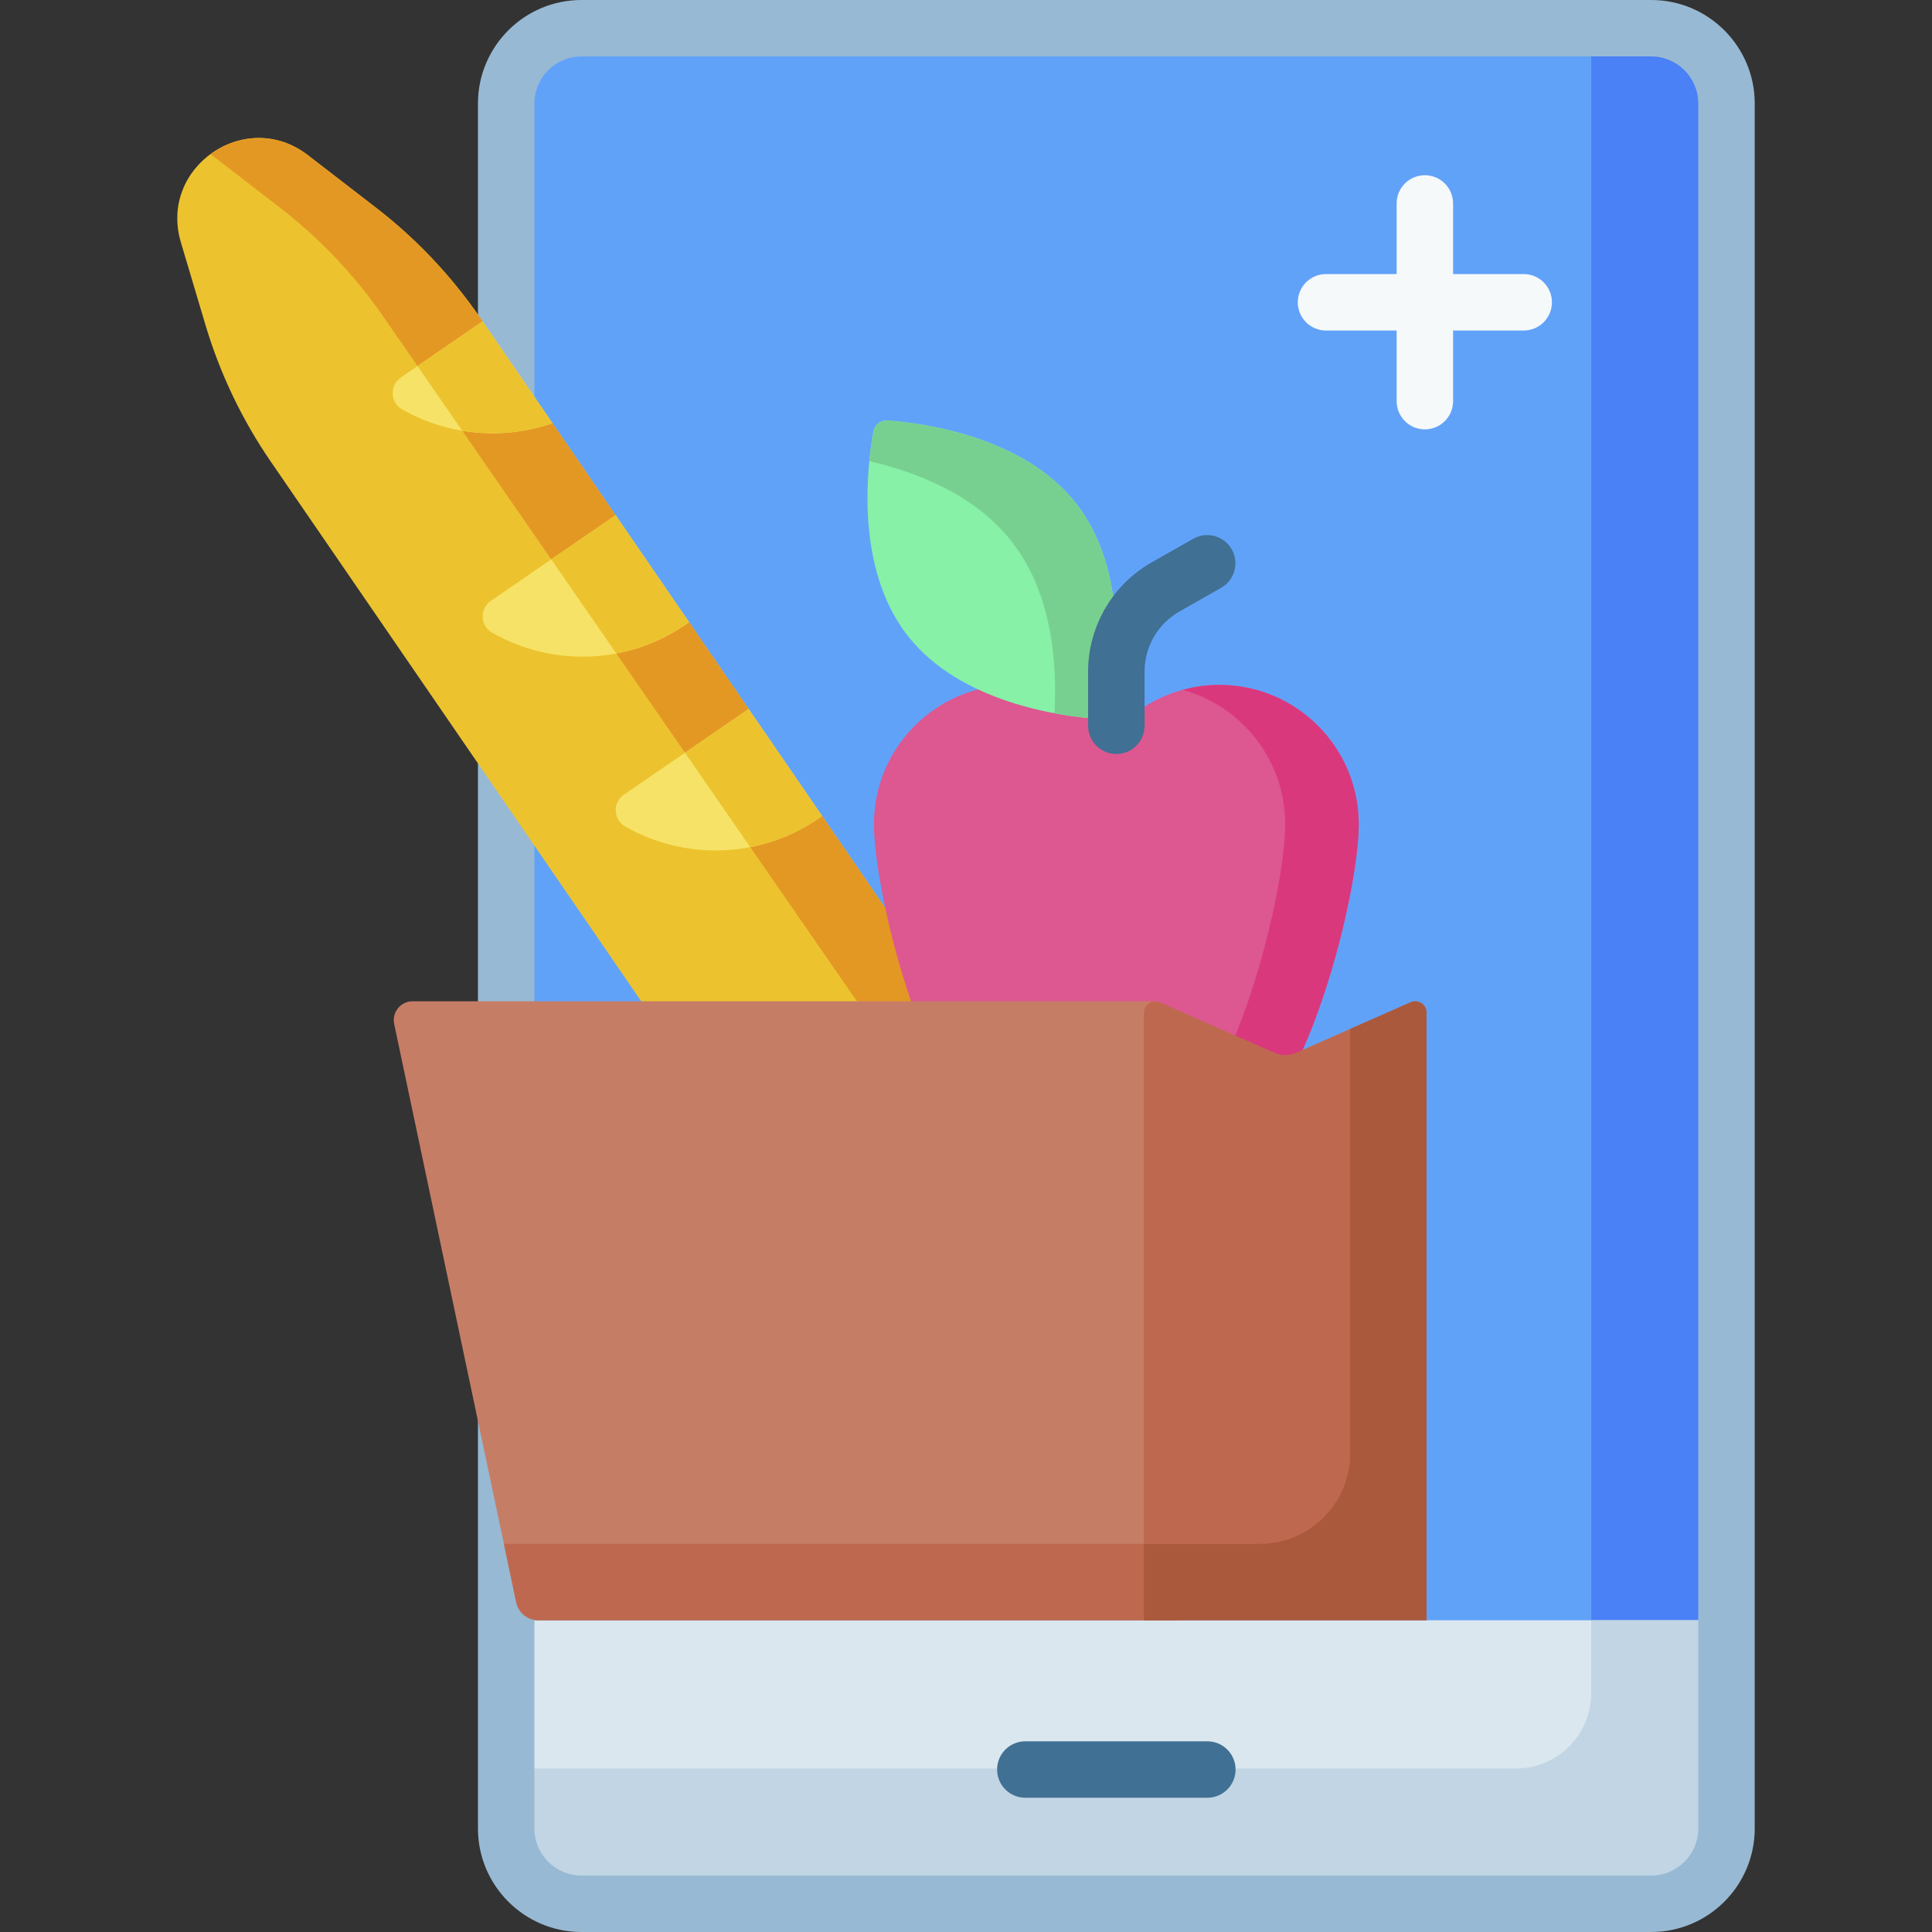 <svg id="Capa_1" enable-background="new 0 0 512 512" height="512" viewBox="0 0 512 512" width="512" xmlns="http://www.w3.org/2000/svg"><rect x="0" y="0" width="512" height="512" fill="#333333" stroke="none"/><g><g><path d="m452.555 445.084 4.986-15.705v-401.958c0-11.014-8.929-19.943-19.943-19.943h-283.513c-11.014 0-19.943 8.929-19.943 19.943v401.957l4.986 15.705h313.427z" fill="#61a2f9"/></g><g><path d="m437.597 7.478h-15.907v437.605h30.865l4.986-15.705v-401.957c-.001-11.014-8.929-19.943-19.944-19.943z" fill="#4a81f6"/></g><g><path d="m134.142 429.379v55.2c0 11.014 8.929 19.943 19.943 19.943h283.513c11.014 0 19.943-8.929 19.943-19.943v-55.2z" fill="#dae7ef"/></g><g><path d="m421.69 429.379v19.35c0 11.014-8.929 19.943-19.943 19.943h-267.605v15.907c0 11.014 8.929 19.943 19.943 19.943h283.513c11.014 0 19.943-8.929 19.943-19.943v-55.2z" fill="#c1d5e4"/></g><g><path d="m437.597 512h-283.512c-15.12 0-27.421-12.301-27.421-27.422v-457.157c-.001-15.12 12.3-27.421 27.421-27.421h283.513c15.12 0 27.422 12.301 27.422 27.421v457.157c-.001 15.121-12.303 27.422-27.423 27.422zm-283.512-497.043c-6.873 0-12.464 5.591-12.464 12.464v457.157c0 6.873 5.591 12.464 12.464 12.464h283.513c6.873 0 12.464-5.591 12.464-12.464v-457.157c0-6.873-5.591-12.464-12.464-12.464z" fill="#98b9d3"/></g><g><path d="m319.96 476.423h-48.238c-4.13 0-7.479-3.348-7.479-7.479 0-4.13 3.348-7.479 7.479-7.479h48.238c4.131 0 7.479 3.348 7.479 7.479s-3.348 7.479-7.479 7.479z" fill="#407093"/></g><g><path d="m279.964 306.702-55.491 38.093-152.723-222.479c-7.628-11.112-13.471-23.349-17.318-36.267l-6.497-21.822c-5.942-19.955 17.171-35.821 33.657-23.104l18.028 13.906c10.673 8.232 19.992 18.083 27.62 29.195l.648.943 6.102 16.259 12.412 10.711 16.745 24.393 6.902 17.424 12.557 10.922 15.8 23.017 7.375 18.114 12.083 10.232z" fill="#ecc32e"/></g><g><path d="m56.153 41.123 18.028 13.906c10.673 8.232 19.992 18.083 27.62 29.195l161.702 233.778 16.461-11.3-62.1-90.464-12.083-10.232-7.375-18.114-15.8-23.017-12.557-10.922-6.902-17.424-16.745-24.393-12.412-10.711-6.102-16.259-.648-.943c-7.628-11.112-16.947-20.963-27.62-29.195l-18.028-13.905c-8.474-6.536-18.689-5.51-25.819-.27.126.094.255.173.38.27z" fill="#e49824"/></g><g><path d="m323.155 181.507c-9.925 0-18.935 3.916-25.57 10.288-.981.942-2.507.942-3.488 0-6.635-6.371-15.645-10.288-25.57-10.288-20.391 0-36.922 16.531-36.922 36.922s16.53 84.151 36.922 84.151c7.626 0 13.84-1.245 18.889-3.44 5.921-2.575 12.643-2.291 18.569.272 4.683 2.026 10.342 3.168 17.169 3.168 20.391 0 36.922-63.76 36.922-84.151 0-20.392-16.53-36.922-36.921-36.922z" fill="#dd5790"/></g><g><g><path d="m323.155 181.507c-3.373 0-6.635.462-9.739 1.309 15.661 4.276 27.178 18.595 27.178 35.613 0 18.348-13.384 71.798-30.921 82.329 3.89 1.178 8.357 1.823 13.483 1.823 20.391 0 36.922-63.76 36.922-84.151-.002-20.393-16.532-36.923-36.923-36.923z" fill="#da387d"/></g></g><g><g><path d="m109.343 265.348h196.791l5.889 7.946v156.084h-169.377c-2.823 0-5.26-1.977-5.843-4.739l-32.339-153.277c-.653-3.098 1.711-6.014 4.879-6.014z" fill="#c67d66"/></g><g><path d="m307.341 265.606 30.436 13.422c1.794.791 3.839.791 5.633 0l30.436-13.422c1.977-.872 4.198.576 4.198 2.737v161.036h-74.901v-161.036c-.001-2.161 2.22-3.609 4.198-2.737z" fill="#be694f"/></g><g><path d="m133.534 409.142 3.27 15.498c.583 2.762 3.02 4.739 5.843 4.739h169.377v-20.237z" fill="#be694f"/></g><g><path d="m373.845 265.606-16.038 7.073v112.488c0 13.241-10.734 23.976-23.976 23.976h-30.689v20.237h74.901v-161.037c0-2.161-2.221-3.609-4.198-2.737z" fill="#aa593d"/></g></g><g><path d="m285.285 133.558c13.992 18.033 10.615 45.041 8.983 54.032-.321 1.766-1.922 3.009-3.713 2.881-9.115-.652-36.115-4.088-50.108-22.12-13.992-18.033-10.615-45.041-8.983-54.032.321-1.766 1.922-3.009 3.713-2.881 9.115.651 36.116 4.088 50.108 22.12z" fill="#86f1a7"/></g><g><path d="m285.285 133.558c-13.992-18.033-40.993-21.469-50.108-22.121-1.791-.128-3.392 1.115-3.713 2.881-.346 1.906-.769 4.627-1.09 7.894 12.49 2.869 28.086 8.87 37.838 21.438 10.64 13.712 11.981 32.219 11.23 45.371 4.646.869 8.574 1.268 11.113 1.449 1.791.128 3.392-1.115 3.713-2.881 1.632-8.99 5.01-35.998-8.983-54.031z" fill="#78d090"/></g><g><path d="m295.841 199.817c-4.13 0-7.479-3.348-7.479-7.479v-14.37c0-11.952 6.457-23.041 16.85-28.94l11.019-6.255c3.591-2.038 8.156-.78 10.195 2.812s.78 8.157-2.812 10.196l-11.019 6.255c-5.722 3.248-9.276 9.353-9.276 15.932v14.37c.001 4.131-3.347 7.479-7.478 7.479z" fill="#407093"/></g><path d="m403.799 72.633h-18.717v-18.717c0-4.13-3.348-7.479-7.479-7.479s-7.479 3.348-7.479 7.479v18.716h-18.717c-4.131 0-7.479 3.348-7.479 7.479 0 4.13 3.348 7.479 7.479 7.479h18.717v18.717c0 4.13 3.348 7.479 7.479 7.479s7.479-3.348 7.479-7.479v-18.717h18.717c4.131 0 7.479-3.348 7.479-7.479 0-4.13-3.348-7.478-7.479-7.478z" fill="#f6f9f9"/><g><path d="m198.406 187.893-33.07 22.701c-3.035 2.083-2.845 6.63.354 8.451 15.571 8.864 35.481 8.681 51.245-2.141.316-.217.62-.444.929-.667z" fill="#f6e266"/></g><g><path d="m163.147 136.53-33.07 22.701c-3.035 2.083-2.845 6.63.354 8.451 15.571 8.864 35.481 8.681 51.245-2.141.316-.217.62-.444.929-.667z" fill="#f6e266"/></g><g><path d="m127.888 85.167-21.664 14.871c-3.035 2.084-2.845 6.63.354 8.451 11.993 6.828 26.559 8.281 39.823 3.647z" fill="#f6e266"/></g><g fill="#ecc32e"><path d="m198.406 187.893-16.881 11.589 17.303 25.016c6.307-1.222 12.472-3.724 18.107-7.592.316-.217.62-.444.929-.667z"/><path d="m163.147 136.53-17.063 11.714 17.248 24.936c6.389-1.205 12.639-3.721 18.344-7.638.316-.217.62-.444.929-.667z"/><path d="m127.888 85.167-17.245 11.838 11.848 17.129c7.898 1.329 16.127.722 23.911-1.998z"/></g></g></svg>